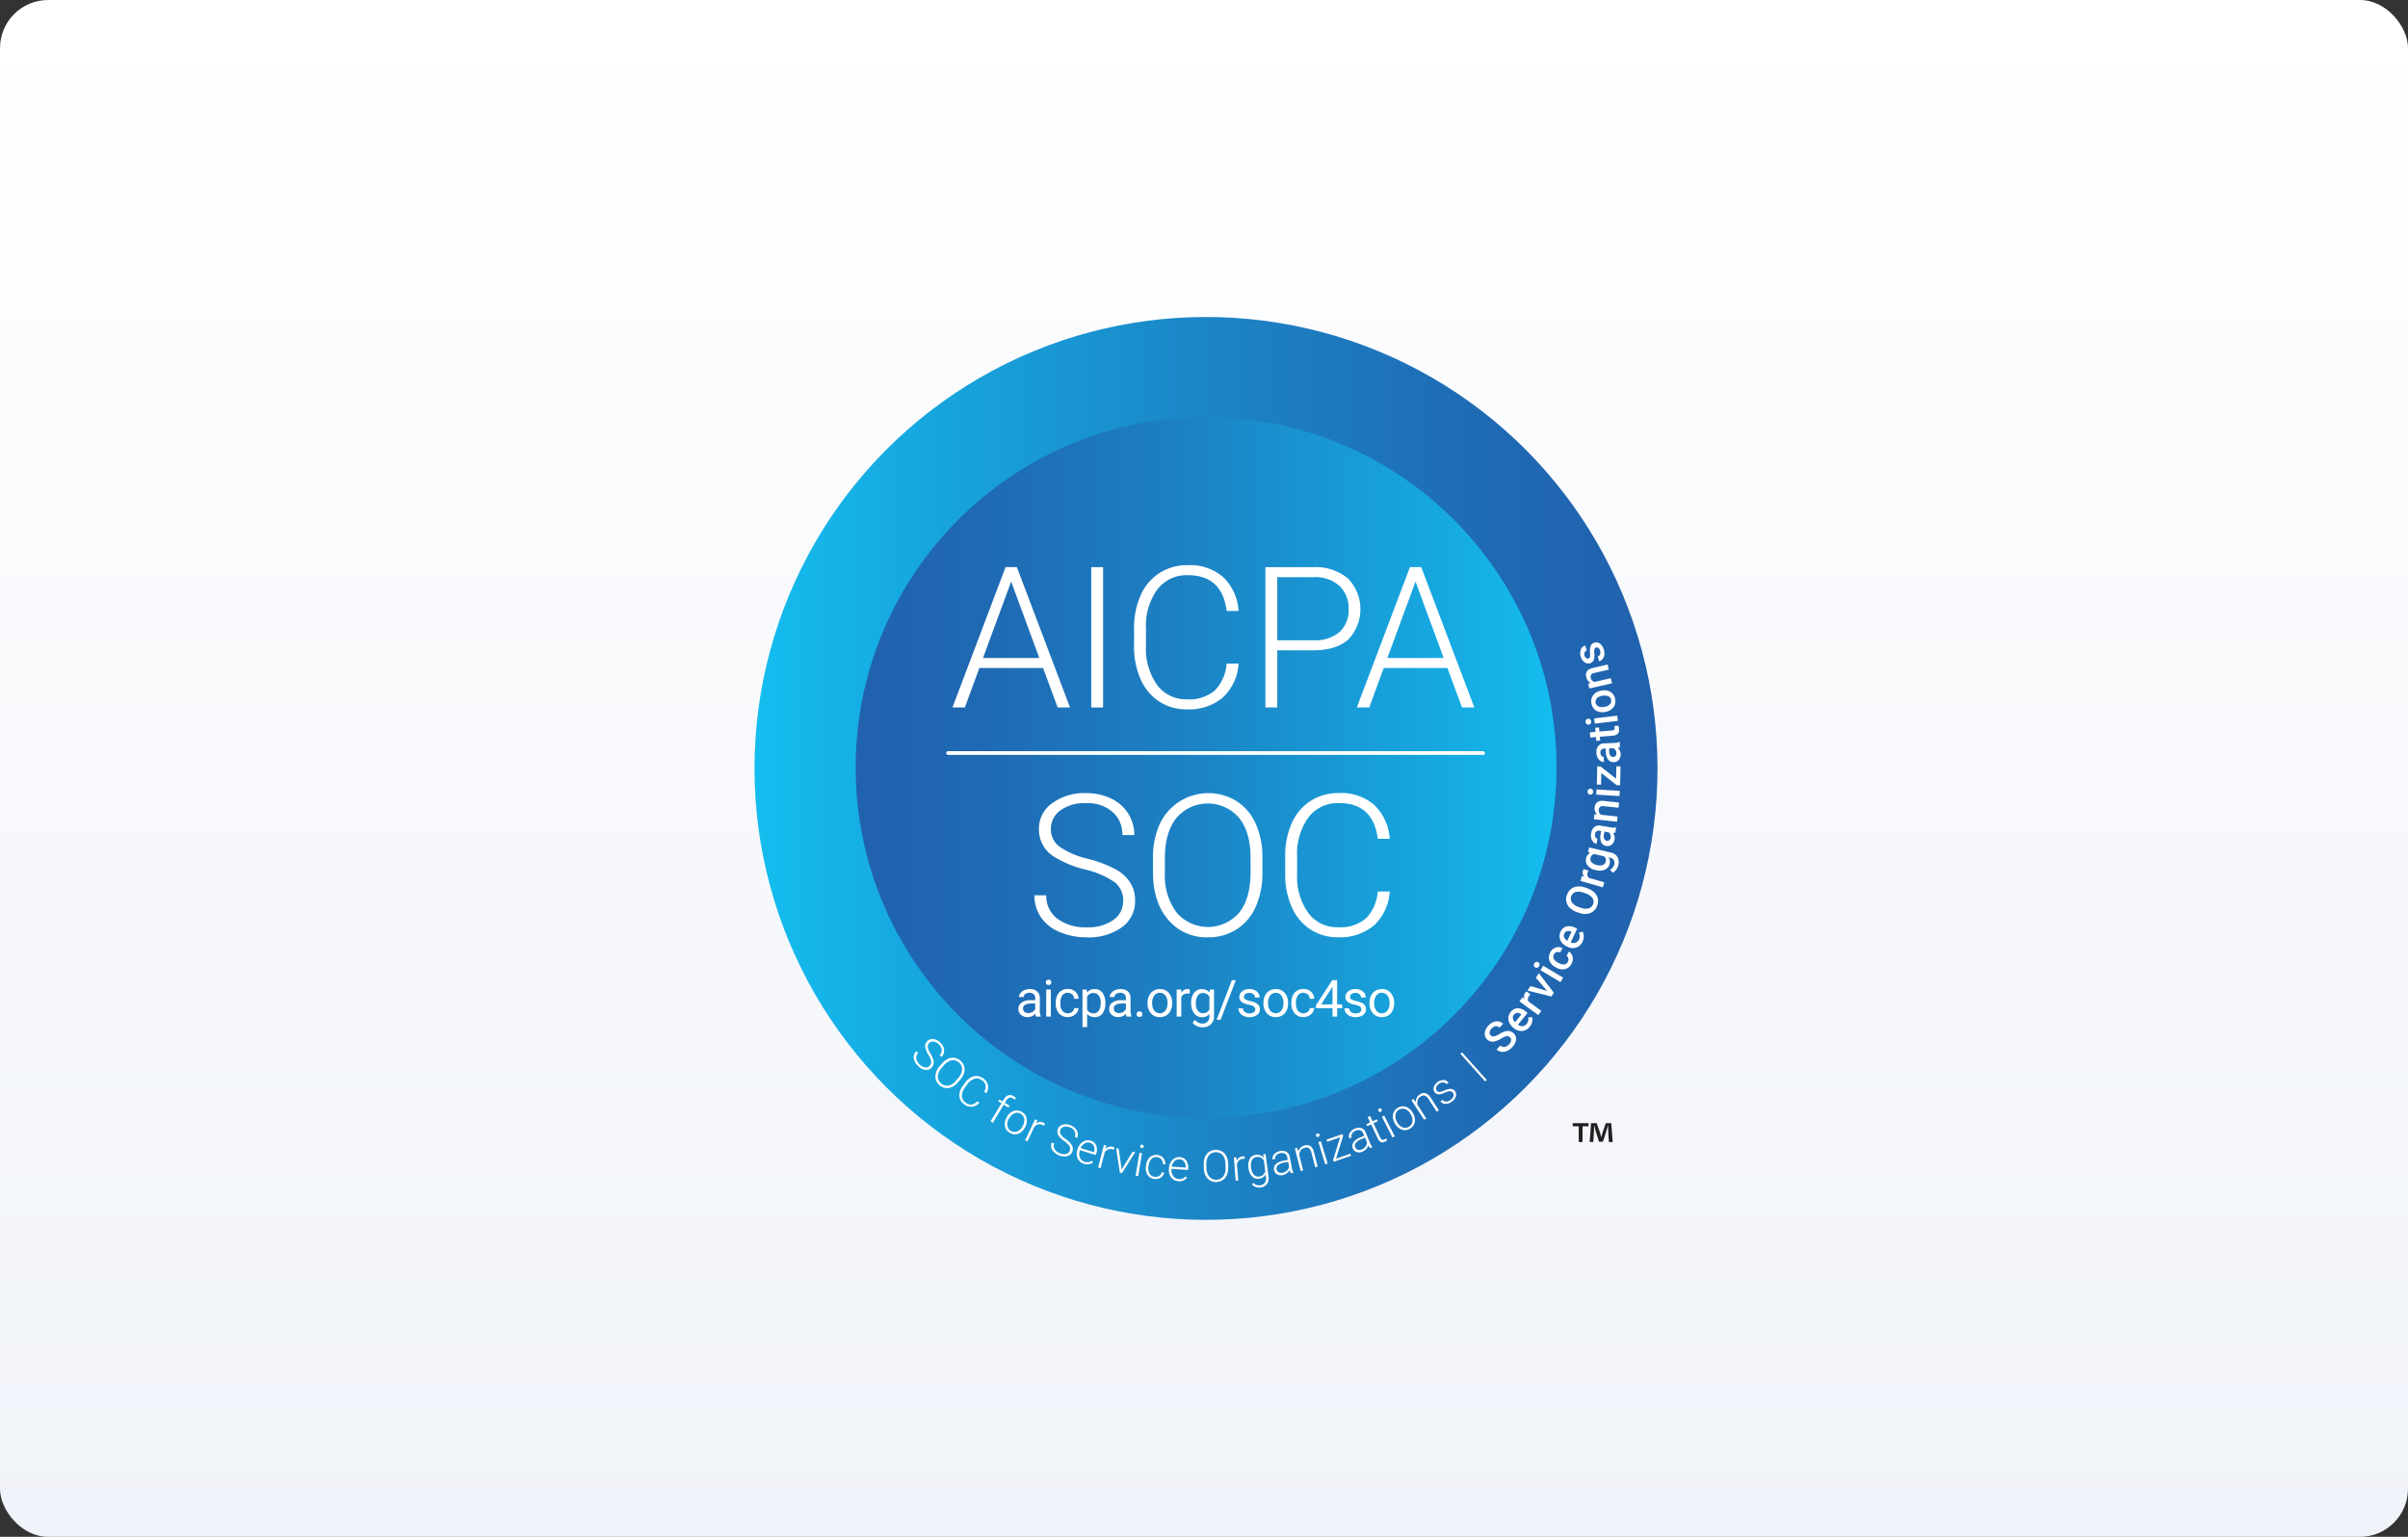 <?xml version="1.0" encoding="UTF-8"?> <svg xmlns="http://www.w3.org/2000/svg" xmlns:xlink="http://www.w3.org/1999/xlink" id="Group_1" data-name="Group 1" width="600" height="383" viewBox="0 0 600 383"><rect x="0" y="0" width="600" height="383" fill="#333333" stroke="none"/><defs><linearGradient id="linear-gradient" x1="0.5" x2="0.5" y2="1" gradientUnits="objectBoundingBox"><stop offset="0" stop-color="#fff"></stop><stop offset="1" stop-color="#f0f3f9"></stop></linearGradient><linearGradient id="linear-gradient-2" x1="1" y1="0.5" x2="0.003" y2="0.5" gradientUnits="objectBoundingBox"><stop offset="0" stop-color="#2161ad"></stop><stop offset="0.18" stop-color="#1f69b3"></stop><stop offset="0.47" stop-color="#1c82c4"></stop><stop offset="0.84" stop-color="#16a9e1"></stop><stop offset="1" stop-color="#14bdef"></stop></linearGradient><linearGradient id="linear-gradient-3" x1="0" x2="1" xlink:href="#linear-gradient-2"></linearGradient></defs><rect id="Area_DISPLAY_ELEMENTS:DEFAULT_VARIANT:DEFAULT_" data-name="Area [DISPLAY_ELEMENTS:DEFAULT][VARIANT:DEFAULT]" width="600" height="383" rx="12" fill="url(#linear-gradient)"></rect><g id="aicpa-soc" transform="translate(188 78.8)"><circle id="Ellipse_694" data-name="Ellipse 694" cx="112.5" cy="112.5" r="112.5" transform="translate(0 0.2)" fill="url(#linear-gradient-2)"></circle><circle id="Ellipse_695" data-name="Ellipse 695" cx="87.312" cy="87.312" r="87.312" transform="translate(25.207 25.144)" fill="url(#linear-gradient-3)"></circle><g id="Group_3449" data-name="Group 3449" transform="translate(39.683 81.296)"><path id="Path_2399" data-name="Path 2399" d="M65.5,286.1a1.254,1.254,0,0,0,.386-1.052,4.935,4.935,0,0,0-.7-1.677,5.642,5.642,0,0,1-.755-1.76,1.765,1.765,0,0,1,.464-1.625,1.742,1.742,0,0,1,1.541-.535,2.987,2.987,0,0,1,1.742.91,3.13,3.13,0,0,1,.789,1.183,2.307,2.307,0,0,1,.1,1.263,2.2,2.2,0,0,1-.586,1.1l-.477-.464a1.647,1.647,0,0,0,.5-1.3,2.175,2.175,0,0,0-.716-1.374,2.32,2.32,0,0,0-1.3-.7,1.261,1.261,0,0,0-1.109.38,1.191,1.191,0,0,0-.335,1.032,4.33,4.33,0,0,0,.639,1.541,7.266,7.266,0,0,1,.728,1.535,2.234,2.234,0,0,1,.071,1.1,1.84,1.84,0,0,1-.51.92,1.748,1.748,0,0,1-1.56.548,3.188,3.188,0,0,1-1.786-.948,3.843,3.843,0,0,1-.883-1.263,2.355,2.355,0,0,1-.18-1.322,2.157,2.157,0,0,1,.586-1.123l.477.457a1.577,1.577,0,0,0-.464,1.367,2.629,2.629,0,0,0,.845,1.483,2.479,2.479,0,0,0,1.329.728,1.264,1.264,0,0,0,1.141-.38Z" transform="translate(-61.542 -180.596)" fill="#fff"></path><path id="Path_2400" data-name="Path 2400" d="M75.583,292.745a4.569,4.569,0,0,1-1.5,1.212,2.833,2.833,0,0,1-1.618.277,2.932,2.932,0,0,1-1.508-.693,2.787,2.787,0,0,1-1.063-2.166,3.9,3.9,0,0,1,1.052-2.561l.515-.619a4.562,4.562,0,0,1,1.5-1.205,2.8,2.8,0,0,1,3.134.394,2.964,2.964,0,0,1,.941,1.354,2.838,2.838,0,0,1,.026,1.625,4.377,4.377,0,0,1-.883,1.658l-.6.715Zm.038-1.07a3.418,3.418,0,0,0,.928-2.1,2.1,2.1,0,0,0-.825-1.735,2.128,2.128,0,0,0-1.84-.5,3.534,3.534,0,0,0-1.935,1.3l-.526.626a3.453,3.453,0,0,0-.92,2.1,2.3,2.3,0,0,0,2.67,2.257,3.526,3.526,0,0,0,1.915-1.314l.526-.632Z" transform="translate(-64.505 -183.175)" fill="#fff"></path><path id="Path_2401" data-name="Path 2401" d="M84.15,300.4a2.789,2.789,0,0,1-1.818,1.012,2.912,2.912,0,0,1-2-.632,2.737,2.737,0,0,1-.992-1.251,2.788,2.788,0,0,1-.116-1.6,4.394,4.394,0,0,1,.768-1.689l.593-.819a4.431,4.431,0,0,1,1.374-1.283,2.807,2.807,0,0,1,1.577-.394,2.878,2.878,0,0,1,1.535.568,2.8,2.8,0,0,1,1.212,1.709,2.845,2.845,0,0,1-.406,2.012l-.542-.387a1.986,1.986,0,0,0-.586-2.876,2.043,2.043,0,0,0-1.84-.342,3.418,3.418,0,0,0-1.793,1.412l-.561.774a3.437,3.437,0,0,0-.761,2.1,1.983,1.983,0,0,0,.877,1.625,2.174,2.174,0,0,0,1.554.51,2.391,2.391,0,0,0,1.393-.826l.542.387Z" transform="translate(-67.797 -185.682)" fill="#fff"></path><path id="Path_2402" data-name="Path 2402" d="M91.22,307.651l2.721-4.514-.819-.5.271-.451.819.5.361-.6a1.9,1.9,0,0,1,1.1-.935A1.667,1.667,0,0,1,97,301.4a2.382,2.382,0,0,1,.535.432l-.315.432a2.442,2.442,0,0,0-.464-.355,1.042,1.042,0,0,0-.877-.142,1.353,1.353,0,0,0-.735.657l-.375.619,1.183.716-.271.451-1.183-.716-2.721,4.514-.548-.335Z" transform="translate(-72.08 -188.293)" fill="#fff"></path><path id="Path_2403" data-name="Path 2403" d="M97.211,308.724a3.376,3.376,0,0,1,1-1.174,2.438,2.438,0,0,1,2.663-.174,2.4,2.4,0,0,1,1.27,1.606,3.11,3.11,0,0,1-.386,2.235l-.064.116a3.408,3.408,0,0,1-1,1.183,2.463,2.463,0,0,1-1.3.484,2.5,2.5,0,0,1-1.354-.315,2.379,2.379,0,0,1-1.265-1.6,3.138,3.138,0,0,1,.38-2.235l.058-.116Zm.484.457a2.651,2.651,0,0,0-.335,1.76,1.821,1.821,0,0,0,2.483,1.335,2.7,2.7,0,0,0,1.314-1.3l.058-.109a2.936,2.936,0,0,0,.361-1.183,1.961,1.961,0,0,0-.206-1.083,1.8,1.8,0,0,0-.755-.748,1.709,1.709,0,0,0-1.547-.071,2.731,2.731,0,0,0-1.314,1.3l-.058.1Z" transform="translate(-74.029 -190.411)" fill="#fff"></path><path id="Path_2404" data-name="Path 2404" d="M109.246,312.073a2.1,2.1,0,0,0-.375-.219,1.592,1.592,0,0,0-1.063-.131,1.832,1.832,0,0,0-.954.626l-1.709,3.6-.574-.271,2.483-5.242.568.271-.386.839a1.709,1.709,0,0,1,1.915-.233,1.164,1.164,0,0,1,.355.244l-.263.526Z" transform="translate(-76.822 -191.607)" fill="#fff"></path><path id="Path_2405" data-name="Path 2405" d="M119.239,318.964a1.263,1.263,0,0,0-.058-1.123,4.836,4.836,0,0,0-1.3-1.264,5.866,5.866,0,0,1-1.387-1.322,1.8,1.8,0,0,1,.992-2.772,3.036,3.036,0,0,1,1.96.149,3.188,3.188,0,0,1,1.194.774,2.294,2.294,0,0,1,.593,1.123,2.211,2.211,0,0,1-.109,1.238l-.619-.239a1.652,1.652,0,0,0-.051-1.4,2.1,2.1,0,0,0-1.2-.974,2.322,2.322,0,0,0-1.476-.131,1.236,1.236,0,0,0-.864.789,1.165,1.165,0,0,0,.1,1.077,4.345,4.345,0,0,0,1.194,1.161,7.009,7.009,0,0,1,1.276,1.123,2.214,2.214,0,0,1,.5.981,1.91,1.91,0,0,1-.1,1.045,1.777,1.777,0,0,1-1.212,1.123,3.132,3.132,0,0,1-2.012-.168,3.693,3.693,0,0,1-1.314-.812,2.314,2.314,0,0,1-.684-1.141,2.139,2.139,0,0,1,.1-1.264l.619.233a1.568,1.568,0,0,0,.116,1.438,2.607,2.607,0,0,0,1.36,1.032,2.425,2.425,0,0,0,1.509.142,1.274,1.274,0,0,0,.9-.8Z" transform="translate(-80.387 -192.301)" fill="#fff"></path><path id="Path_2406" data-name="Path 2406" d="M126.3,324.455a2.545,2.545,0,0,1-1.167-.741,2.484,2.484,0,0,1-.586-1.245,3.147,3.147,0,0,1,.116-1.5l.071-.22a3.449,3.449,0,0,1,.755-1.341,2.556,2.556,0,0,1,1.174-.735,2.262,2.262,0,0,1,1.314,0,2.1,2.1,0,0,1,1.387,1.183,2.933,2.933,0,0,1,0,2.064l-.109.342-3.953-1.225-.038.116a2.455,2.455,0,0,0,.051,1.735,1.821,1.821,0,0,0,1.167,1.052,2.113,2.113,0,0,0,.92.091,2.02,2.02,0,0,0,.864-.361l.29.413a2.348,2.348,0,0,1-2.264.368Zm1.509-5.258a1.589,1.589,0,0,0-1.322.149,2.448,2.448,0,0,0-1,1.183l3.32,1.032.02-.064a2.151,2.151,0,0,0-.051-1.446,1.471,1.471,0,0,0-.967-.852Z" transform="translate(-83.901 -194.503)" fill="#fff"></path><path id="Path_2407" data-name="Path 2407" d="M136.691,321.6a1.939,1.939,0,0,0-.413-.142,1.552,1.552,0,0,0-1.07.071,1.889,1.889,0,0,0-.819.789l-1,3.857-.619-.162,1.446-5.617.606.155-.22.9a1.709,1.709,0,0,1,1.84-.586,1.069,1.069,0,0,1,.394.173l-.162.561Z" transform="translate(-86.837 -195.15)" fill="#fff"></path><path id="Path_2408" data-name="Path 2408" d="M141.11,326.941l2.734-4.45.645.131-3.309,5.236-.51-.1-.941-6.12.645.131.735,5.171Z" transform="translate(-89.309 -195.59)" fill="#fff"></path><path id="Path_2409" data-name="Path 2409" d="M147.9,328.125l-.632-.109.96-5.721.632.109Zm.5-7.493a.447.447,0,0,1,.168-.284.423.423,0,0,1,.335-.071.447.447,0,0,1,.3.173.432.432,0,0,1,.071.322.417.417,0,0,1-.168.277.432.432,0,0,1-.342.064.4.4,0,0,1-.3-.174.419.419,0,0,1-.064-.315Z" transform="translate(-91.987 -195.102)" fill="#fff"></path><path id="Path_2410" data-name="Path 2410" d="M153.411,329.682a1.672,1.672,0,0,0,1.161-.233,1.324,1.324,0,0,0,.606-.91l.613.078a1.808,1.808,0,0,1-.451.92,2.029,2.029,0,0,1-.89.574,2.561,2.561,0,0,1-1.109.109,2.244,2.244,0,0,1-1.7-1.012,3.19,3.19,0,0,1-.394-2.2l.026-.193a3.573,3.573,0,0,1,.49-1.47,2.31,2.31,0,0,1,.981-.9,2.345,2.345,0,0,1,1.347-.193,2.235,2.235,0,0,1,1.489.761,2.087,2.087,0,0,1,.471,1.567l-.613-.078a1.616,1.616,0,0,0-.348-1.154,1.6,1.6,0,0,0-1.07-.555,1.614,1.614,0,0,0-1.418.451,2.859,2.859,0,0,0-.7,1.682l-.026.187a2.846,2.846,0,0,0,.263,1.78,1.608,1.608,0,0,0,1.265.789Z" transform="translate(-93.389 -196.506)" fill="#fff"></path><path id="Path_2411" data-name="Path 2411" d="M162.525,331.091a2.55,2.55,0,0,1-1.314-.451,2.49,2.49,0,0,1-.857-1.077,3.105,3.105,0,0,1-.233-1.476l.013-.233a3.459,3.459,0,0,1,.426-1.483,2.515,2.515,0,0,1,.974-.987,2.235,2.235,0,0,1,1.276-.3,2.086,2.086,0,0,1,1.625.832,2.905,2.905,0,0,1,.484,2.006l-.026.361L160.765,328v.122a2.379,2.379,0,0,0,.446,1.677,1.8,1.8,0,0,0,1.374.755,2.124,2.124,0,0,0,.92-.122,1.982,1.982,0,0,0,.755-.548l.38.329a2.341,2.341,0,0,1-2.115.883Zm.251-5.462a1.6,1.6,0,0,0-1.251.446,2.433,2.433,0,0,0-.7,1.38l3.469.238v-.071a2.1,2.1,0,0,0-.38-1.393,1.49,1.49,0,0,0-1.141-.606Z" transform="translate(-96.55 -196.81)" fill="#fff"></path><path id="Path_2412" data-name="Path 2412" d="M179.681,326.629a4.438,4.438,0,0,1-.329,1.9,2.827,2.827,0,0,1-1.032,1.276,2.892,2.892,0,0,1-1.587.477,2.778,2.778,0,0,1-2.235-.92,3.913,3.913,0,0,1-.9-2.619l-.02-.806a4.443,4.443,0,0,1,.329-1.9,2.883,2.883,0,0,1,1.038-1.289,3.1,3.1,0,0,1,3.18-.091,2.87,2.87,0,0,1,1.1,1.2,4.48,4.48,0,0,1,.439,1.831l.026.935ZM179,325.8a3.461,3.461,0,0,0-.69-2.193,2.3,2.3,0,0,0-3.482.091,3.5,3.5,0,0,0-.593,2.25l.02.812a3.511,3.511,0,0,0,.7,2.186,2.115,2.115,0,0,0,1.767.768,2.089,2.089,0,0,0,1.729-.845,3.566,3.566,0,0,0,.574-2.244Z" transform="translate(-101.331 -195.812)" fill="#fff"></path><path id="Path_2413" data-name="Path 2413" d="M187.935,325.4a2.476,2.476,0,0,0-.439,0,1.564,1.564,0,0,0-.987.413,1.8,1.8,0,0,0-.51,1.019l.322,3.972-.639.051-.464-5.784.626-.051.084.92a1.709,1.709,0,0,1,1.547-1.154,1.038,1.038,0,0,1,.426.038l.033.581Z" transform="translate(-105.466 -196.706)" fill="#fff"></path><path id="Path_2414" data-name="Path 2414" d="M190.849,327.314a3.508,3.508,0,0,1,.322-2.219,1.941,1.941,0,0,1,1.522-1,2.027,2.027,0,0,1,1.909.7l-.078-.832.593-.078.728,5.637a2.461,2.461,0,0,1-.394,1.84,2.244,2.244,0,0,1-1.6.864,2.54,2.54,0,0,1-1.183-.122,2.248,2.248,0,0,1-.948-.606l.309-.432a2.014,2.014,0,0,0,1.709.619,1.634,1.634,0,0,0,1.183-.632,1.907,1.907,0,0,0,.3-1.367l-.1-.722a2.082,2.082,0,0,1-1.671,1.083,1.946,1.946,0,0,1-1.709-.586,3.512,3.512,0,0,1-.883-2.077l-.013-.084Zm.657.026a3.016,3.016,0,0,0,.664,1.676,1.446,1.446,0,0,0,1.329.477,1.721,1.721,0,0,0,1.529-1.27l-.348-2.676a1.864,1.864,0,0,0-.755-.761,1.748,1.748,0,0,0-1.045-.162,1.464,1.464,0,0,0-1.167.789,3.238,3.238,0,0,0-.206,1.915Z" transform="translate(-107.449 -196.389)" fill="#fff"></path><path id="Path_2415" data-name="Path 2415" d="M204.711,328.189a3.062,3.062,0,0,1-.271-.774,2.255,2.255,0,0,1-.715.825,2.7,2.7,0,0,1-1.045.446,1.972,1.972,0,0,1-1.418-.2,1.508,1.508,0,0,1-.728-1.052,1.547,1.547,0,0,1,.439-1.446,3.4,3.4,0,0,1,1.84-.857l1.141-.219-.122-.645a1.274,1.274,0,0,0-.561-.89,1.589,1.589,0,0,0-1.167-.142,1.731,1.731,0,0,0-1.025.548,1.031,1.031,0,0,0-.277.9l-.632.116a1.488,1.488,0,0,1,.406-1.3,2.459,2.459,0,0,1,1.458-.789,2.263,2.263,0,0,1,1.593.187,1.723,1.723,0,0,1,.819,1.219l.515,2.7a3.4,3.4,0,0,0,.413,1.205l.013.064-.67.131Zm-2.064-.071a2.2,2.2,0,0,0,1.07-.526,1.828,1.828,0,0,0,.568-.954l-.238-1.251-1.128.219a2.881,2.881,0,0,0-1.405.626,1.082,1.082,0,0,0,.155,1.747,1.332,1.332,0,0,0,.987.132Z" transform="translate(-110.763 -195.941)" fill="#fff"></path><path id="Path_2416" data-name="Path 2416" d="M209.4,321.116l.263.954a2.291,2.291,0,0,1,.586-.992,2.1,2.1,0,0,1,.974-.542,1.74,1.74,0,0,1,1.476.168,2.392,2.392,0,0,1,.839,1.412l.941,3.688-.619.162-.948-3.688a1.757,1.757,0,0,0-.606-1.038,1.266,1.266,0,0,0-1.1-.109,1.6,1.6,0,0,0-.928.619,2.21,2.21,0,0,0-.406,1.141l.987,3.85-.619.162-1.438-5.617.593-.155Z" transform="translate(-113.843 -195.167)" fill="#fff"></path><path id="Path_2417" data-name="Path 2417" d="M216.969,316.519a.445.445,0,0,1,.026-.329.419.419,0,0,1,.271-.213.431.431,0,0,1,.348.026.436.436,0,0,1,.206.263.426.426,0,0,1-.026.322.433.433,0,0,1-.277.213.413.413,0,0,1-.342-.026.426.426,0,0,1-.2-.263Zm2.892,6.933-.613.187-1.683-5.552.613-.187Z" transform="translate(-116.733 -193.569)" fill="#fff"></path><path id="Path_2418" data-name="Path 2418" d="M223.386,322.308l3.56-1.238.18.51-4.308,1.5-.155-.446,1.754-5.661-3.218,1.116-.18-.526L225,316.172l.162.457L223.4,322.3Z" transform="translate(-118.179 -193.646)" fill="#fff"></path><path id="Path_2419" data-name="Path 2419" d="M234.912,318.8a3.089,3.089,0,0,1-.426-.7,2.27,2.27,0,0,1-.535.954,2.642,2.642,0,0,1-.935.645,1.955,1.955,0,0,1-1.431.084,1.511,1.511,0,0,1-.928-.89,1.56,1.56,0,0,1,.142-1.509,3.4,3.4,0,0,1,1.625-1.205l1.077-.446-.251-.613a1.259,1.259,0,0,0-.728-.755,1.607,1.607,0,0,0-1.167.1,1.76,1.76,0,0,0-.9.741,1.006,1.006,0,0,0-.091.928l-.593.239a1.509,1.509,0,0,1,.131-1.354,2.452,2.452,0,0,1,1.27-1.07,2.277,2.277,0,0,1,1.6-.131,1.744,1.744,0,0,1,1.052,1.032l1.045,2.534a3.457,3.457,0,0,0,.645,1.1l.026.058-.632.263Zm-2.037.342a2.131,2.131,0,0,0,.941-.728,1.815,1.815,0,0,0,.361-1.052l-.484-1.183-1.052.439a2.863,2.863,0,0,0-1.251.9,1.052,1.052,0,0,0-.142,1.07,1.03,1.03,0,0,0,.645.613,1.376,1.376,0,0,0,.992-.064Z" transform="translate(-121.25 -192.775)" fill="#fff"></path><path id="Path_2420" data-name="Path 2420" d="M237.332,309.17l.632,1.341,1.083-.51.226.477-1.083.51,1.644,3.5a1.175,1.175,0,0,0,.464.574.678.678,0,0,0,.626-.032,3.717,3.717,0,0,0,.446-.271l.244.457a2.1,2.1,0,0,1-.58.375,1.159,1.159,0,0,1-1.032.064,1.84,1.84,0,0,1-.755-.89l-1.644-3.5-.967.451-.226-.477.967-.451-.632-1.341.58-.271Z" transform="translate(-123.644 -191.16)" fill="#fff"></path><path id="Path_2421" data-name="Path 2421" d="M241.063,306.907a.452.452,0,0,1-.033-.329.43.43,0,0,1,.233-.263.419.419,0,0,1,.348-.033.411.411,0,0,1,.245.22.435.435,0,0,1,.033.322.43.43,0,0,1-.233.263.435.435,0,0,1-.342.038.426.426,0,0,1-.245-.22Zm4.063,6.32-.574.29-2.629-5.171.574-.29Z" transform="translate(-125.28 -190.129)" fill="#fff"></path><path id="Path_2422" data-name="Path 2422" d="M247.1,309.624a3.453,3.453,0,0,1-.457-1.47,2.5,2.5,0,0,1,.284-1.36,2.423,2.423,0,0,1,.987-.987,2.366,2.366,0,0,1,2.031-.213,3.128,3.128,0,0,1,1.683,1.522l.064.116a3.43,3.43,0,0,1,.464,1.476,2.459,2.459,0,0,1-.284,1.354,2.547,2.547,0,0,1-.992.981,2.366,2.366,0,0,1-2.031.213,3.1,3.1,0,0,1-1.683-1.522Zm.645-.162a2.609,2.609,0,0,0,1.314,1.219,1.736,1.736,0,0,0,1.56-.116,1.709,1.709,0,0,0,.9-1.27,2.7,2.7,0,0,0-.394-1.8l-.058-.109a2.951,2.951,0,0,0-.812-.935,2.007,2.007,0,0,0-1.019-.406,1.775,1.775,0,0,0-1.038.239,1.727,1.727,0,0,0-.89,1.276,2.761,2.761,0,0,0,.394,1.8Z" transform="translate(-127.275 -189.841)" fill="#fff"></path><path id="Path_2423" data-name="Path 2423" d="M254.37,301.789l.561.819a2.249,2.249,0,0,1,.239-1.128,2.132,2.132,0,0,1,.748-.825,1.729,1.729,0,0,1,1.446-.315,2.377,2.377,0,0,1,1.245,1.07l2.07,3.192-.535.348-2.077-3.2a1.773,1.773,0,0,0-.91-.789,1.287,1.287,0,0,0-1.077.245,1.59,1.59,0,0,0-.677.883,2.2,2.2,0,0,0-.02,1.212l2.166,3.333-.535.348-3.155-4.864.51-.335Z" transform="translate(-129.842 -188.002)" fill="#fff"></path><path id="Path_2424" data-name="Path 2424" d="M267.224,298.474a.9.9,0,0,0-.761-.386,2.982,2.982,0,0,0-1.2.322,4.965,4.965,0,0,1-1.183.406,1.6,1.6,0,0,1-.812-.038,1.314,1.314,0,0,1-.606-.471,1.384,1.384,0,0,1-.213-1.251,2.335,2.335,0,0,1,.92-1.232,2.4,2.4,0,0,1,1.541-.535,1.538,1.538,0,0,1,1.212.657l-.515.38a1.051,1.051,0,0,0-.845-.432,1.668,1.668,0,0,0-1.063.368,1.687,1.687,0,0,0-.657.832.878.878,0,0,0,.122.819.815.815,0,0,0,.657.355,3.418,3.418,0,0,0,1.194-.335,5.437,5.437,0,0,1,1.27-.406,1.641,1.641,0,0,1,.826.064,1.488,1.488,0,0,1,.839,1.793,2.485,2.485,0,0,1-.987,1.27,2.611,2.611,0,0,1-1.612.581,1.513,1.513,0,0,1-1.245-.626l.515-.38a1.1,1.1,0,0,0,.9.426,1.906,1.906,0,0,0,1.116-.433,1.818,1.818,0,0,0,.7-.877.88.88,0,0,0-.109-.845Z" transform="translate(-132.869 -186.229)" fill="#fff"></path><path id="Path_2425" data-name="Path 2425" d="M279.331,291.48l-.406.362-6.165-6.9.406-.362Z" transform="translate(-136.555 -182.427)" fill="#fff"></path><path id="Path_2426" data-name="Path 2426" d="M288.43,276.573a.945.945,0,0,0-.832-.271,4.4,4.4,0,0,0-1.3.581,6.272,6.272,0,0,1-1.483.677,2.008,2.008,0,0,1-2.006-.394,1.907,1.907,0,0,1-.626-1.618,3.122,3.122,0,0,1,.9-1.882,3.4,3.4,0,0,1,1.205-.87,2.366,2.366,0,0,1,1.314-.162,2.21,2.21,0,0,1,1.154.561l-.92.992a1.183,1.183,0,0,0-.967-.361,1.577,1.577,0,0,0-.992.574,1.681,1.681,0,0,0-.49.954.935.935,0,0,0,.335.806.858.858,0,0,0,.789.193,4.655,4.655,0,0,0,1.3-.586,6.154,6.154,0,0,1,1.446-.664,2.281,2.281,0,0,1,1.128-.058,2.091,2.091,0,0,1,.948.515,1.868,1.868,0,0,1,.639,1.6,3.2,3.2,0,0,1-.948,1.882,3.711,3.711,0,0,1-1.283.935,2.6,2.6,0,0,1-1.387.226,2.136,2.136,0,0,1-1.212-.58l.92-1a1.276,1.276,0,0,0,1.052.373,1.936,1.936,0,0,0,1.123-.684,1.682,1.682,0,0,0,.51-.981.92.92,0,0,0-.315-.774Z" transform="translate(-139.901 -178.173)" fill="#fff"></path><path id="Path_2427" data-name="Path 2427" d="M296.633,272.144a2.674,2.674,0,0,1-1.871,1.07,2.847,2.847,0,0,1-2.1-.7l-.122-.1a3.518,3.518,0,0,1-1-1.232,2.506,2.506,0,0,1,.309-2.689,2.285,2.285,0,0,1,1.735-.948,3.187,3.187,0,0,1,2.07.839l.406.329-2.379,2.947a1.769,1.769,0,0,0,1.183.342,1.468,1.468,0,0,0,.992-.561,1.775,1.775,0,0,0,.355-1.587l.961-.131a2.343,2.343,0,0,1,.045,1.232,2.924,2.924,0,0,1-.593,1.194Zm-3.966-3a1.086,1.086,0,0,0-.251.91,1.961,1.961,0,0,0,.548.987l1.56-1.935-.078-.058a1.577,1.577,0,0,0-.987-.348,1.083,1.083,0,0,0-.789.451Z" transform="translate(-143.133 -176.376)" fill="#fff"></path><path id="Path_2428" data-name="Path 2428" d="M298.334,261.783a3.6,3.6,0,0,0-.348.406,1.205,1.205,0,0,0-.155,1.38l3.2,2.335-.768,1.052-4.687-3.418.728-1.006.542.355a1.475,1.475,0,0,1,.162-1.5,1.315,1.315,0,0,1,.329-.329l.987.722Z" transform="translate(-144.659 -174.075)" fill="#fff"></path><path id="Path_2429" data-name="Path 2429" d="M303.559,258.434l-2.792-3.3.735-1.123,3.746,4.864-.619.948-5.959-1.485.741-1.128,4.152,1.238Z" transform="translate(-145.756 -171.571)" fill="#fff"></path><path id="Path_2430" data-name="Path 2430" d="M301.456,251a.678.678,0,0,1-.329-.419.7.7,0,0,1,.109-.568.748.748,0,0,1,.451-.368.731.731,0,0,1,.852.51.854.854,0,0,1-.555.935.675.675,0,0,1-.515-.091Zm6.977,2.566-.67,1.116-4.978-2.979.67-1.116Z" transform="translate(-146.621 -170.014)" fill="#fff"></path><path id="Path_2431" data-name="Path 2431" d="M311.671,247.585a1.171,1.171,0,0,0,.131-.845.982.982,0,0,0-.451-.639l.586-1.077a1.935,1.935,0,0,1,.728.781,2.21,2.21,0,0,1,.245,1.109,2.566,2.566,0,0,1-.315,1.161,2.463,2.463,0,0,1-1.612,1.322,3.125,3.125,0,0,1-2.25-.406l-.116-.064a3.081,3.081,0,0,1-1.529-1.631,2.445,2.445,0,0,1,.22-2.077,2.366,2.366,0,0,1,1.334-1.194,2.123,2.123,0,0,1,1.709.155l-.586,1.077a1.183,1.183,0,0,0-.883-.091,1.086,1.086,0,0,0-.67.561,1.146,1.146,0,0,0-.058,1.077,2.307,2.307,0,0,0,1.052.967l.187.1a2.351,2.351,0,0,0,1.4.368,1.17,1.17,0,0,0,.877-.645Z" transform="translate(-148.698 -167.984)" fill="#fff"></path><path id="Path_2432" data-name="Path 2432" d="M316.819,239.654a2.7,2.7,0,0,1-1.554,1.489,2.814,2.814,0,0,1-2.206-.18l-.149-.071a3.5,3.5,0,0,1-1.263-.961,2.566,2.566,0,0,1-.568-1.3,2.481,2.481,0,0,1,.226-1.387,2.289,2.289,0,0,1,1.458-1.341,3.194,3.194,0,0,1,2.212.315l.477.22-1.6,3.437a1.739,1.739,0,0,0,1.232.045,1.446,1.446,0,0,0,.825-.781,1.765,1.765,0,0,0-.038-1.625l.9-.355a2.349,2.349,0,0,1,.335,1.183,3,3,0,0,1-.29,1.3Zm-4.565-1.96a1.1,1.1,0,0,0-.026.941,2,2,0,0,0,.768.826l1.052-2.25-.091-.038a1.568,1.568,0,0,0-1.045-.1,1.088,1.088,0,0,0-.664.626Z" transform="translate(-150.157 -165.108)" fill="#fff"></path><path id="Path_2433" data-name="Path 2433" d="M318.863,220.924a4.8,4.8,0,0,1,1.767,1.045,3.023,3.023,0,0,1,.877,1.509,3.326,3.326,0,0,1-1.128,3.192,3.079,3.079,0,0,1-1.625.645,4.611,4.611,0,0,1-2-.271l-.413-.149a4.772,4.772,0,0,1-1.767-1.052,2.973,2.973,0,0,1-.755-3.269,3.155,3.155,0,0,1,.992-1.446,2.976,2.976,0,0,1,1.625-.632,4.683,4.683,0,0,1,2.024.284l.406.142Zm-.839,1.141a3.392,3.392,0,0,0-2.037-.2,1.733,1.733,0,0,0-.92,2.612,3.36,3.36,0,0,0,1.671,1.128l.426.149a3.386,3.386,0,0,0,2.044.187,1.618,1.618,0,0,0,1.128-1.077,1.6,1.6,0,0,0-.187-1.535,3.444,3.444,0,0,0-1.729-1.123l-.386-.131Z" transform="translate(-151.066 -159.661)" fill="#fff"></path><path id="Path_2434" data-name="Path 2434" d="M321.136,214.132a3.032,3.032,0,0,0-.187.5,1.183,1.183,0,0,0,.322,1.347l3.812,1.1-.361,1.251-5.572-1.606.342-1.194.632.149a1.458,1.458,0,0,1-.361-1.464,1.1,1.1,0,0,1,.2-.419Z" transform="translate(-153.03 -157.286)" fill="#fff"></path><path id="Path_2435" data-name="Path 2435" d="M323.647,211.047a3.385,3.385,0,0,1-1.953-1.109,2.036,2.036,0,0,1-.394-1.824,1.906,1.906,0,0,1,1.032-1.361l-.555-.193.271-1.141,5.475,1.283a2.346,2.346,0,0,1,1.593,1.1,2.71,2.71,0,0,1,.206,2.019,3.1,3.1,0,0,1-.542,1.154,2.216,2.216,0,0,1-.89.741l-.619-.781a1.874,1.874,0,0,0,1.032-1.276,1.432,1.432,0,0,0-.109-1.077,1.351,1.351,0,0,0-.92-.6l-.38-.091a1.916,1.916,0,0,1,.271,1.606A2.039,2.039,0,0,1,326,210.939a3.488,3.488,0,0,1-2.328.116Zm.406-1.238a2.316,2.316,0,0,0,1.418-.033,1.147,1.147,0,0,0,.716-.852,1.246,1.246,0,0,0-.394-1.29l-2.483-.581a1.246,1.246,0,0,0-.91.974,1.153,1.153,0,0,0,.271,1.09,2.591,2.591,0,0,0,1.38.69Z" transform="translate(-153.768 -154.314)" fill="#fff"></path><path id="Path_2436" data-name="Path 2436" d="M329.283,198.711a1.942,1.942,0,0,1-.561.058,2.193,2.193,0,0,1-.342,2.934,1.577,1.577,0,0,1-1.314.335,1.653,1.653,0,0,1-1.289-.92,3.322,3.322,0,0,1-.162-2.024l.131-.789-.375-.064a1.014,1.014,0,0,0-.755.132,1,1,0,0,0-.394.71,1.125,1.125,0,0,0,.1.755.687.687,0,0,0,.51.375l-.22,1.283a1.437,1.437,0,0,1-.825-.457,2.052,2.052,0,0,1-.5-.954,2.946,2.946,0,0,1-.026-1.238,2.462,2.462,0,0,1,.774-1.516,1.831,1.831,0,0,1,1.522-.375l2.579.439a2.966,2.966,0,0,0,1.27,0l.091.013-.22,1.315Zm-1.167,1.251a1.48,1.48,0,0,0-.064-.748,1.207,1.207,0,0,0-.413-.586l-1.077-.18-.116.69a1.972,1.972,0,0,0,.064,1.116.81.81,0,0,0,.645.477.766.766,0,0,0,.632-.149.969.969,0,0,0,.327-.622Z" transform="translate(-154.478 -151.299)" fill="#fff"></path><path id="Path_2437" data-name="Path 2437" d="M324.46,190.749l.67.033a2.1,2.1,0,0,1-.593-1.76c.131-1.2.883-1.742,2.257-1.612l3.812.406-.131,1.3-3.733-.394a1.217,1.217,0,0,0-.839.149,1.006,1.006,0,0,0-.348.748,1.247,1.247,0,0,0,.586,1.245l4.1.439-.131,1.3-5.765-.619.131-1.219Z" transform="translate(-154.871 -147.91)" fill="#fff"></path><path id="Path_2438" data-name="Path 2438" d="M322.544,184.17a.681.681,0,0,1-.484-.22.708.708,0,0,1-.162-.555.728.728,0,0,1,.233-.535.677.677,0,0,1,.51-.162.657.657,0,0,1,.477.226.742.742,0,0,1,.162.561.7.7,0,0,1-.233.526.687.687,0,0,1-.5.162Zm7.377-.928-.078,1.3-5.79-.361.078-1.3Z" transform="translate(-154.005 -146.244)" fill="#fff"></path><path id="Path_2439" data-name="Path 2439" d="M330.282,177.139l.064-3.089,1.038.02-.1,4.707-.852-.02-3.837-3.023-.058,2.892-1.052-.02.091-4.54.825.02,3.875,3.056Z" transform="translate(-155.282 -143.172)" fill="#fff"></path><path id="Path_2440" data-name="Path 2440" d="M331.182,165.954a2.191,2.191,0,0,1-.535.168,2.026,2.026,0,0,1,.7,1.5,2.076,2.076,0,0,1-.446,1.446,1.6,1.6,0,0,1-1.212.6,1.617,1.617,0,0,1-1.446-.639,3.328,3.328,0,0,1-.568-1.948l-.033-.8-.38.013a.912.912,0,0,0-.954,1.052,1.175,1.175,0,0,0,.251.722.686.686,0,0,0,.574.263l.045,1.3a1.446,1.446,0,0,1-.9-.284,2.119,2.119,0,0,1-.683-.839,3.012,3.012,0,0,1-.277-1.205,2.429,2.429,0,0,1,.451-1.644,1.84,1.84,0,0,1,1.412-.677l2.612-.1a3,3,0,0,0,1.238-.263h.091l.051,1.322Zm-.883,1.464a1.405,1.405,0,0,0-.213-.716,1.268,1.268,0,0,0-.526-.49l-1.09.038.026.7a1.952,1.952,0,0,0,.291,1.077.806.806,0,0,0,.728.335.739.739,0,0,0,.586-.271.987.987,0,0,0,.2-.677Z" transform="translate(-155.222 -139.823)" fill="#fff"></path><path id="Path_2441" data-name="Path 2441" d="M322.8,160.01l1.405-.122-.084-1.019.961-.084.084,1.019,3.224-.277a.7.7,0,0,0,.464-.173.609.609,0,0,0,.109-.477,2.336,2.336,0,0,0-.091-.451l1.006-.084a2.95,2.95,0,0,1,.193.845c.084,1-.426,1.541-1.522,1.638l-3.276.277.084.948-.961.084-.084-.948-1.405.122Z" transform="translate(-154.327 -137.593)" fill="#fff"></path><path id="Path_2442" data-name="Path 2442" d="M321.922,156.712a.674.674,0,0,1-.515-.131.725.725,0,0,1-.263-.515.74.74,0,0,1,.131-.568.7.7,0,0,1,.471-.251.644.644,0,0,1,.51.131.74.74,0,0,1,.263.526.716.716,0,0,1-.131.561.657.657,0,0,1-.464.244Zm7.1-2.235.155,1.3-5.759.684-.155-1.3Z" transform="translate(-153.739 -136.222)" fill="#fff"></path><path id="Path_2443" data-name="Path 2443" d="M326.727,150.094a3.463,3.463,0,0,1-1.577-.084,2.459,2.459,0,0,1-1.194-.768,2.7,2.7,0,0,1-.593-1.329,2.553,2.553,0,0,1,.433-2.006,2.981,2.981,0,0,1,1.851-1.109l.3-.058a3.426,3.426,0,0,1,1.567.078,2.459,2.459,0,0,1,1.183.761,2.663,2.663,0,0,1,.593,1.341,2.505,2.505,0,0,1-.484,2.07,3.135,3.135,0,0,1-2.031,1.083l-.064.013Zm-.1-1.3a2.339,2.339,0,0,0,1.322-.593,1.19,1.19,0,0,0,.329-1.1,1.2,1.2,0,0,0-.677-.928,2.565,2.565,0,0,0-1.547-.116,2.32,2.32,0,0,0-1.315.6,1.271,1.271,0,0,0,.322,2.012,2.515,2.515,0,0,0,1.554.122Z" transform="translate(-154.514 -132.744)" fill="#fff"></path><path id="Path_2444" data-name="Path 2444" d="M321.822,139.494l.645-.187a2.089,2.089,0,0,1-1.134-1.47q-.406-1.76,1.606-2.264l3.733-.864.29,1.27-3.662.845a1.165,1.165,0,0,0-.741.419,1.023,1.023,0,0,0-.084.819,1.25,1.25,0,0,0,.961.981l4.024-.928.3,1.27-5.652,1.3-.277-1.194Z" transform="translate(-153.78 -129.2)" fill="#fff"></path><path id="Path_2445" data-name="Path 2445" d="M323.035,127.438a.572.572,0,0,0-.426.426,2.951,2.951,0,0,0-.038,1.006,4.877,4.877,0,0,1-.026,1.167,1.478,1.478,0,0,1-1.032,1.322,1.538,1.538,0,0,1-1.38-.251,2.528,2.528,0,0,1-.941-1.4,2.6,2.6,0,0,1,.02-1.76,1.625,1.625,0,0,1,1.1-.992l.368,1.251a.816.816,0,0,0-.526.446,1.069,1.069,0,0,0-.033.781,1.172,1.172,0,0,0,.386.613.624.624,0,0,0,.586.109.526.526,0,0,0,.375-.375,3.417,3.417,0,0,0,.033-1.07,4.864,4.864,0,0,1,.045-1.27,1.709,1.709,0,0,1,.355-.781,1.356,1.356,0,0,1,.7-.426,1.51,1.51,0,0,1,1.4.263,2.772,2.772,0,0,1,.948,1.489,2.9,2.9,0,0,1,.109,1.29,2.1,2.1,0,0,1-.433,1.032,1.674,1.674,0,0,1-.845.574l-.361-1.212a.908.908,0,0,0,.58-.535,1.393,1.393,0,0,0,0-.89,1.332,1.332,0,0,0-.406-.7.591.591,0,0,0-.568-.109Z" transform="translate(-152.995 -126.164)" fill="#fff"></path></g><g id="Group_3451" data-name="Group 3451" transform="translate(48.242 62.027)"><g id="Group_3450" data-name="Group 3450" transform="translate(1.083 0)"><path id="Path_2446" data-name="Path 2446" d="M99.066,122.216H83.19l-3.6,9.821h-3.1L89.723,97.071H92.54l13.233,34.965H102.7Zm-14.96-2.5H98.132l-7.017-19.044L84.1,119.718Z" transform="translate(-76.49 -96.564)" fill="#fff"></path><path id="Path_2447" data-name="Path 2447" d="M133.064,132.051H130.11V97.08h2.954Z" transform="translate(-95.534 -96.568)" fill="#fff"></path><path id="Path_2448" data-name="Path 2448" d="M172.7,120.88a12.517,12.517,0,0,1-3.953,8.453,13.079,13.079,0,0,1-8.924,2.927,12.343,12.343,0,0,1-6.88-1.948,12.687,12.687,0,0,1-4.623-5.513,19.576,19.576,0,0,1-1.658-8.158V112.1a19.778,19.778,0,0,1,1.631-8.26,12.589,12.589,0,0,1,4.694-5.559,12.831,12.831,0,0,1,7.048-1.96,12.506,12.506,0,0,1,8.873,3.023,12.7,12.7,0,0,1,3.786,8.382h-2.977q-1.1-8.908-9.679-8.912a9.169,9.169,0,0,0-7.577,3.56,15.424,15.424,0,0,0-2.825,9.834v4.281a15.537,15.537,0,0,0,2.747,9.66,8.856,8.856,0,0,0,7.435,3.6,9.784,9.784,0,0,0,6.99-2.224,10.659,10.659,0,0,0,2.908-6.668H172.7Z" transform="translate(-101.412 -96.303)" fill="#fff"></path><path id="Path_2449" data-name="Path 2449" d="M200.364,117.81v14.245H197.41V97.085h11.911a12.544,12.544,0,0,1,8.609,2.787,10.95,10.95,0,0,1,.122,15.264q-3.038,2.679-8.807,2.676Zm0-2.5h8.957a9.48,9.48,0,0,0,6.558-2.044,7.3,7.3,0,0,0,2.257-5.7,7.611,7.611,0,0,0-2.244-5.784,9,9,0,0,0-6.378-2.2h-9.15v15.734Z" transform="translate(-119.435 -96.572)" fill="#fff"></path><path id="Path_2450" data-name="Path 2450" d="M255.316,122.216H239.44l-3.6,9.821h-3.1l13.233-34.965h2.812l13.233,34.965h-3.076Zm-14.96-2.5h14.02l-7.015-19.048-7.011,19.048Z" transform="translate(-131.982 -96.564)" fill="#fff"></path><path id="Path_2451" data-name="Path 2451" d="M130.276,211.268a5.664,5.664,0,0,0-2.044-4.6,21.6,21.6,0,0,0-7.468-3.218,26.257,26.257,0,0,1-7.925-3.327,7.837,7.837,0,0,1-3.549-6.674,7.721,7.721,0,0,1,3.3-6.52,13.577,13.577,0,0,1,8.442-2.508,14.036,14.036,0,0,1,6.236,1.347,10.2,10.2,0,0,1,4.263,3.746,9.859,9.859,0,0,1,1.516,5.359H130.07a7.361,7.361,0,0,0-2.45-5.772,9.512,9.512,0,0,0-6.584-2.179,10.215,10.215,0,0,0-6.391,1.793,5.589,5.589,0,0,0-2.379,4.682,5.287,5.287,0,0,0,2.135,4.352,19.833,19.833,0,0,0,6.835,2.973,32.042,32.042,0,0,1,7.132,2.67,10.109,10.109,0,0,1,3.65,3.3,8.245,8.245,0,0,1,1.225,4.54,7.909,7.909,0,0,1-3.3,6.629,14.065,14.065,0,0,1-8.706,2.5,17.019,17.019,0,0,1-6.784-1.322,10.373,10.373,0,0,1-4.682-3.7,9.562,9.562,0,0,1-1.6-5.449h2.954a6.992,6.992,0,0,0,2.76,5.836,11.679,11.679,0,0,0,7.352,2.135,10.91,10.91,0,0,0,6.558-1.8,5.625,5.625,0,0,0,2.476-4.778Z" transform="translate(-87.742 -127.591)" fill="#fff"></path><path id="Path_2452" data-name="Path 2452" d="M181.238,204.272a20.183,20.183,0,0,1-1.671,8.48,12.8,12.8,0,0,1-4.765,5.623,13.022,13.022,0,0,1-7.157,1.972,12.414,12.414,0,0,1-9.891-4.385q-3.773-4.381-3.773-11.83v-3.6a20.089,20.089,0,0,1,1.7-8.467,13.379,13.379,0,0,1,19.043-5.7,12.764,12.764,0,0,1,4.765,5.5,19.839,19.839,0,0,1,1.753,8.242v4.179Zm-2.954-3.792q0-6.316-2.856-9.9a10.275,10.275,0,0,0-15.6.013q-2.892,3.589-2.892,10.027v3.65a15.454,15.454,0,0,0,2.883,9.859,10.285,10.285,0,0,0,15.657.045q2.814-3.589,2.812-10v-3.7Z" transform="translate(-104.012 -127.584)" fill="#fff"></path><path id="Path_2453" data-name="Path 2453" d="M231.1,208.951a12.517,12.517,0,0,1-3.953,8.453,13.079,13.079,0,0,1-8.925,2.927,12.343,12.343,0,0,1-6.88-1.948,12.688,12.688,0,0,1-4.623-5.513,19.577,19.577,0,0,1-1.658-8.158v-4.54a19.776,19.776,0,0,1,1.631-8.26,12.587,12.587,0,0,1,4.694-5.559,12.83,12.83,0,0,1,7.048-1.96,12.506,12.506,0,0,1,8.873,3.023,12.7,12.7,0,0,1,3.786,8.383h-2.976q-1.1-8.908-9.679-8.912a9.169,9.169,0,0,0-7.581,3.567,15.424,15.424,0,0,0-2.825,9.834v4.281a15.537,15.537,0,0,0,2.747,9.66,8.856,8.856,0,0,0,7.435,3.6,9.784,9.784,0,0,0,6.99-2.224,10.659,10.659,0,0,0,2.908-6.668h2.979Z" transform="translate(-122.152 -127.581)" fill="#fff"></path></g><line id="Line_602" data-name="Line 602" x2="133.297" transform="translate(0 46.844)" fill="none" stroke="#fff" stroke-linecap="round" stroke-linejoin="round" stroke-width="0.93"></line></g><g id="Group_3452" data-name="Group 3452" transform="translate(65.765 165.351)"><path id="Path_2454" data-name="Path 2454" d="M106.35,267a2.4,2.4,0,0,1-.162-.71,2.574,2.574,0,0,1-1.922.832,2.394,2.394,0,0,1-1.638-.561,1.821,1.821,0,0,1-.639-1.431,1.911,1.911,0,0,1,.8-1.638,3.783,3.783,0,0,1,2.25-.58h1.123v-.526a1.3,1.3,0,0,0-.361-.961,1.446,1.446,0,0,0-1.063-.361,1.676,1.676,0,0,0-1.032.309.92.92,0,0,0-.419.754h-1.161a1.587,1.587,0,0,1,.361-.974,2.379,2.379,0,0,1,.974-.741,3.286,3.286,0,0,1,1.347-.277,2.661,2.661,0,0,1,1.825.581,2.09,2.09,0,0,1,.684,1.606v3.1a3.735,3.735,0,0,0,.239,1.476v.1h-1.213Zm-1.915-.877a2.074,2.074,0,0,0,1.025-.277,1.694,1.694,0,0,0,.7-.728V263.73h-.9c-1.412,0-2.122.413-2.122,1.238a1.052,1.052,0,0,0,.361.845,1.366,1.366,0,0,0,.928.3Z" transform="translate(-101.988 -257.8)" fill="#fff"></path><path id="Path_2455" data-name="Path 2455" d="M112.57,257.184a.632.632,0,0,1,.684-.664.647.647,0,0,1,.51.193.674.674,0,0,1,.174.471.648.648,0,0,1-.173.464.789.789,0,0,1-1.019,0A.657.657,0,0,1,112.57,257.184Zm1.245,8.531h-1.154v-6.745h1.154Z" transform="translate(-105.745 -256.518)" fill="#fff"></path><path id="Path_2456" data-name="Path 2456" d="M119.405,266.178a1.647,1.647,0,0,0,1.077-.375,1.307,1.307,0,0,0,.51-.935h1.09a2.075,2.075,0,0,1-.394,1.1,2.629,2.629,0,0,1-.981.832,2.842,2.842,0,0,1-1.3.309,2.788,2.788,0,0,1-2.193-.92,3.664,3.664,0,0,1-.812-2.515v-.193a4.118,4.118,0,0,1,.361-1.754,2.76,2.76,0,0,1,1.038-1.194,2.947,2.947,0,0,1,1.6-.426,2.7,2.7,0,0,1,1.882.677,2.408,2.408,0,0,1,.8,1.767H121a1.6,1.6,0,0,0-.5-1.077,1.556,1.556,0,0,0-1.1-.419,1.617,1.617,0,0,0-1.36.632,2.965,2.965,0,0,0-.484,1.831v.22a2.923,2.923,0,0,0,.477,1.793,1.634,1.634,0,0,0,1.374.632Z" transform="translate(-107.105 -257.793)" fill="#fff"></path><path id="Path_2457" data-name="Path 2457" d="M132.431,263.706a4.047,4.047,0,0,1-.7,2.483,2.262,2.262,0,0,1-1.909.941,2.489,2.489,0,0,1-1.935-.781V269.6H126.73v-9.333h1.052l.058.748a2.378,2.378,0,0,1,1.953-.87,2.264,2.264,0,0,1,1.922.92,4.1,4.1,0,0,1,.71,2.547v.1Zm-1.154-.131a2.979,2.979,0,0,0-.484-1.8,1.566,1.566,0,0,0-1.334-.657,1.709,1.709,0,0,0-1.577.928v3.224a1.709,1.709,0,0,0,1.587.92,1.547,1.547,0,0,0,1.314-.657,3.234,3.234,0,0,0,.49-1.953Z" transform="translate(-110.773 -257.803)" fill="#fff"></path><path id="Path_2458" data-name="Path 2458" d="M141.4,267a2.4,2.4,0,0,1-.162-.71,2.574,2.574,0,0,1-1.922.832,2.394,2.394,0,0,1-1.638-.561,1.82,1.82,0,0,1-.639-1.431,1.911,1.911,0,0,1,.8-1.638,3.784,3.784,0,0,1,2.25-.58h1.123v-.526a1.3,1.3,0,0,0-.361-.961,1.446,1.446,0,0,0-1.063-.361,1.676,1.676,0,0,0-1.032.309.92.92,0,0,0-.419.754h-1.161a1.587,1.587,0,0,1,.361-.974,2.379,2.379,0,0,1,.974-.741,3.286,3.286,0,0,1,1.347-.277,2.66,2.66,0,0,1,1.825.581,2.09,2.09,0,0,1,.684,1.606v3.1a3.735,3.735,0,0,0,.239,1.476v.1h-1.212Zm-1.915-.877a2.074,2.074,0,0,0,1.025-.277,1.694,1.694,0,0,0,.7-.728V263.73h-.9c-1.412,0-2.122.413-2.122,1.238a1.052,1.052,0,0,0,.361.845,1.365,1.365,0,0,0,.928.3Z" transform="translate(-114.435 -257.8)" fill="#fff"></path><path id="Path_2459" data-name="Path 2459" d="M147.65,269.467a.693.693,0,0,1,.18-.5.7.7,0,0,1,.535-.2.693.693,0,0,1,.542.2.709.709,0,0,1,.187.5.657.657,0,0,1-.187.477.712.712,0,0,1-.542.193.7.7,0,0,1-.535-.193A.668.668,0,0,1,147.65,269.467Z" transform="translate(-118.204 -260.868)" fill="#fff"></path><path id="Path_2460" data-name="Path 2460" d="M151.86,263.571a3.987,3.987,0,0,1,.386-1.78,2.892,2.892,0,0,1,1.083-1.218,2.985,2.985,0,0,1,1.587-.433,2.846,2.846,0,0,1,2.235.954,3.673,3.673,0,0,1,.852,2.534v.084a4.015,4.015,0,0,1-.375,1.767,2.873,2.873,0,0,1-1.077,1.219,3.007,3.007,0,0,1-1.612.439,2.833,2.833,0,0,1-2.224-.954,3.65,3.65,0,0,1-.852-2.521v-.084Zm1.161.131a2.868,2.868,0,0,0,.526,1.8,1.761,1.761,0,0,0,2.785-.013,3.173,3.173,0,0,0,.515-1.928,2.855,2.855,0,0,0-.526-1.8,1.677,1.677,0,0,0-1.4-.69,1.655,1.655,0,0,0-1.38.677,3.1,3.1,0,0,0-.526,1.948Z" transform="translate(-119.698 -257.804)" fill="#fff"></path><path id="Path_2461" data-name="Path 2461" d="M166.381,261.291a3.829,3.829,0,0,0-.568-.045,1.523,1.523,0,0,0-1.541.967V267h-1.154v-6.745h1.123l.02.781a1.8,1.8,0,0,1,1.606-.9,1.074,1.074,0,0,1,.51.091v1.07Z" transform="translate(-123.697 -257.8)" fill="#fff"></path><path id="Path_2462" data-name="Path 2462" d="M168.721,263.577a3.974,3.974,0,0,1,.728-2.508,2.524,2.524,0,0,1,3.863-.058l.058-.748h1.052v6.584a2.753,2.753,0,0,1-.774,2.064,2.859,2.859,0,0,1-2.083.755,3.483,3.483,0,0,1-1.425-.309,2.445,2.445,0,0,1-1.063-.852l.6-.69a2.248,2.248,0,0,0,1.811.92,1.777,1.777,0,0,0,1.314-.471,1.8,1.8,0,0,0,.471-1.334v-.581a2.366,2.366,0,0,1-1.889.8,2.285,2.285,0,0,1-1.915-.954,4.162,4.162,0,0,1-.735-2.6Zm1.161.131a2.989,2.989,0,0,0,.471,1.793,1.522,1.522,0,0,0,1.315.657,1.675,1.675,0,0,0,1.6-.992v-3.076a1.709,1.709,0,0,0-1.587-.967,1.531,1.531,0,0,0-1.314.657,3.3,3.3,0,0,0-.471,1.941Z" transform="translate(-125.687 -257.803)" fill="#fff"></path><path id="Path_2463" data-name="Path 2463" d="M179.562,266.565h-.992l3.792-9.859h.987Z" transform="translate(-129.184 -256.587)" fill="#fff"></path><path id="Path_2464" data-name="Path 2464" d="M191.179,265.216a.85.85,0,0,0-.355-.728,3.311,3.311,0,0,0-1.225-.446,5.785,5.785,0,0,1-1.393-.451,1.972,1.972,0,0,1-.761-.626,1.506,1.506,0,0,1-.245-.857,1.731,1.731,0,0,1,.7-1.4,2.761,2.761,0,0,1,1.793-.574,2.8,2.8,0,0,1,1.857.593,1.881,1.881,0,0,1,.716,1.516h-1.161a1.059,1.059,0,0,0-.394-.819,1.481,1.481,0,0,0-1.012-.342,1.586,1.586,0,0,0-.987.277.852.852,0,0,0-.355.716.706.706,0,0,0,.329.632,4.047,4.047,0,0,0,1.194.406,6.1,6.1,0,0,1,1.4.464,2.083,2.083,0,0,1,.789.645,1.569,1.569,0,0,1,.263.92,1.732,1.732,0,0,1-.722,1.446,3.056,3.056,0,0,1-1.877.548,3.439,3.439,0,0,1-1.431-.284,2.35,2.35,0,0,1-.974-.8,1.957,1.957,0,0,1-.355-1.116h1.154a1.2,1.2,0,0,0,.464.92,1.77,1.77,0,0,0,1.141.342,1.88,1.88,0,0,0,1.052-.263.808.808,0,0,0,.394-.71Z" transform="translate(-132.166 -257.799)" fill="#fff"></path><path id="Path_2465" data-name="Path 2465" d="M196.65,263.571a3.987,3.987,0,0,1,.386-1.78,2.892,2.892,0,0,1,1.083-1.219,2.985,2.985,0,0,1,1.587-.432,2.846,2.846,0,0,1,2.235.954,3.673,3.673,0,0,1,.852,2.534v.084a4.014,4.014,0,0,1-.375,1.767,2.873,2.873,0,0,1-1.077,1.219,3.007,3.007,0,0,1-1.612.439,2.833,2.833,0,0,1-2.224-.954,3.65,3.65,0,0,1-.852-2.521v-.084Zm1.161.131a2.868,2.868,0,0,0,.526,1.8,1.761,1.761,0,0,0,2.785-.013,3.173,3.173,0,0,0,.515-1.928,2.855,2.855,0,0,0-.526-1.8,1.677,1.677,0,0,0-1.4-.69,1.655,1.655,0,0,0-1.38.677,3.1,3.1,0,0,0-.526,1.948Z" transform="translate(-135.606 -257.804)" fill="#fff"></path><path id="Path_2466" data-name="Path 2466" d="M210.455,266.178a1.647,1.647,0,0,0,1.077-.375,1.307,1.307,0,0,0,.51-.935h1.09a2.076,2.076,0,0,1-.394,1.1,2.629,2.629,0,0,1-.981.832,2.842,2.842,0,0,1-1.3.309,2.788,2.788,0,0,1-2.193-.92,3.663,3.663,0,0,1-.812-2.515v-.193a4.118,4.118,0,0,1,.361-1.754,2.761,2.761,0,0,1,1.038-1.194,2.947,2.947,0,0,1,1.6-.426,2.7,2.7,0,0,1,1.882.677,2.409,2.409,0,0,1,.8,1.767h-1.09a1.6,1.6,0,0,0-.5-1.077,1.556,1.556,0,0,0-1.1-.419,1.617,1.617,0,0,0-1.361.632,2.966,2.966,0,0,0-.484,1.831v.22a2.923,2.923,0,0,0,.477,1.793,1.634,1.634,0,0,0,1.374.632Z" transform="translate(-139.441 -257.793)" fill="#fff"></path><path id="Path_2467" data-name="Path 2467" d="M222.225,262.741h1.258v.941h-1.258v2.1h-1.161v-2.1H216.93V263l4.063-6.287h1.225v6.03Zm-3.986,0h2.825v-4.45l-.131.251Z" transform="translate(-142.808 -256.59)" fill="#fff"></path><path id="Path_2468" data-name="Path 2468" d="M232.169,265.216a.85.85,0,0,0-.355-.728,3.311,3.311,0,0,0-1.225-.446,5.876,5.876,0,0,1-1.393-.451,1.972,1.972,0,0,1-.761-.626,1.506,1.506,0,0,1-.244-.857,1.731,1.731,0,0,1,.7-1.4,2.761,2.761,0,0,1,1.793-.574,2.8,2.8,0,0,1,1.857.593,1.881,1.881,0,0,1,.716,1.516H232.1a1.06,1.06,0,0,0-.394-.819,1.526,1.526,0,0,0-1.012-.342,1.587,1.587,0,0,0-.987.277.852.852,0,0,0-.355.716.706.706,0,0,0,.329.632,4.047,4.047,0,0,0,1.194.406,6.1,6.1,0,0,1,1.4.464,2.084,2.084,0,0,1,.789.645,1.57,1.57,0,0,1,.263.92,1.732,1.732,0,0,1-.722,1.446,3.057,3.057,0,0,1-1.877.548,3.437,3.437,0,0,1-1.432-.284,2.351,2.351,0,0,1-.974-.8,1.957,1.957,0,0,1-.355-1.116h1.154a1.2,1.2,0,0,0,.464.92,1.808,1.808,0,0,0,1.141.342,1.88,1.88,0,0,0,1.052-.263.808.808,0,0,0,.394-.71Z" transform="translate(-146.724 -257.799)" fill="#fff"></path><path id="Path_2469" data-name="Path 2469" d="M237.64,263.571a3.987,3.987,0,0,1,.386-1.78,2.855,2.855,0,0,1,1.083-1.219,2.985,2.985,0,0,1,1.587-.432,2.846,2.846,0,0,1,2.235.954,3.673,3.673,0,0,1,.852,2.534v.084a4.014,4.014,0,0,1-.375,1.767,2.874,2.874,0,0,1-1.077,1.219,3.007,3.007,0,0,1-1.612.439,2.833,2.833,0,0,1-2.224-.954,3.65,3.65,0,0,1-.852-2.521v-.084Zm1.161.131a2.869,2.869,0,0,0,.526,1.8,1.761,1.761,0,0,0,2.785-.013,3.13,3.13,0,0,0,.515-1.928,2.855,2.855,0,0,0-.526-1.8,1.677,1.677,0,0,0-1.4-.69,1.655,1.655,0,0,0-1.38.677,3.1,3.1,0,0,0-.526,1.948Z" transform="translate(-150.163 -257.804)" fill="#fff"></path></g><path id="Path_2470" data-name="Path 2470" d="M320.1,311.96v.781h-1.5v3.921h-.939v-3.921h-1.5v-.781Zm5.075,4.694-.173-2.76c-.02-.361-.02-.812-.033-1.314h-.051c-.122.413-.263.967-.394,1.4l-.845,2.605h-.967l-.845-2.676c-.084-.361-.226-.92-.329-1.329h-.051c0,.432-.02.883-.033,1.314l-.173,2.76h-.9l.348-4.694h1.4l.812,2.3c.1.361.187.71.309,1.194h.02c.122-.432.226-.832.329-1.174l.812-2.315h1.347l.361,4.694h-.935Z" transform="translate(-112.285 -110.855)" fill="#231f20"></path></g></svg> 